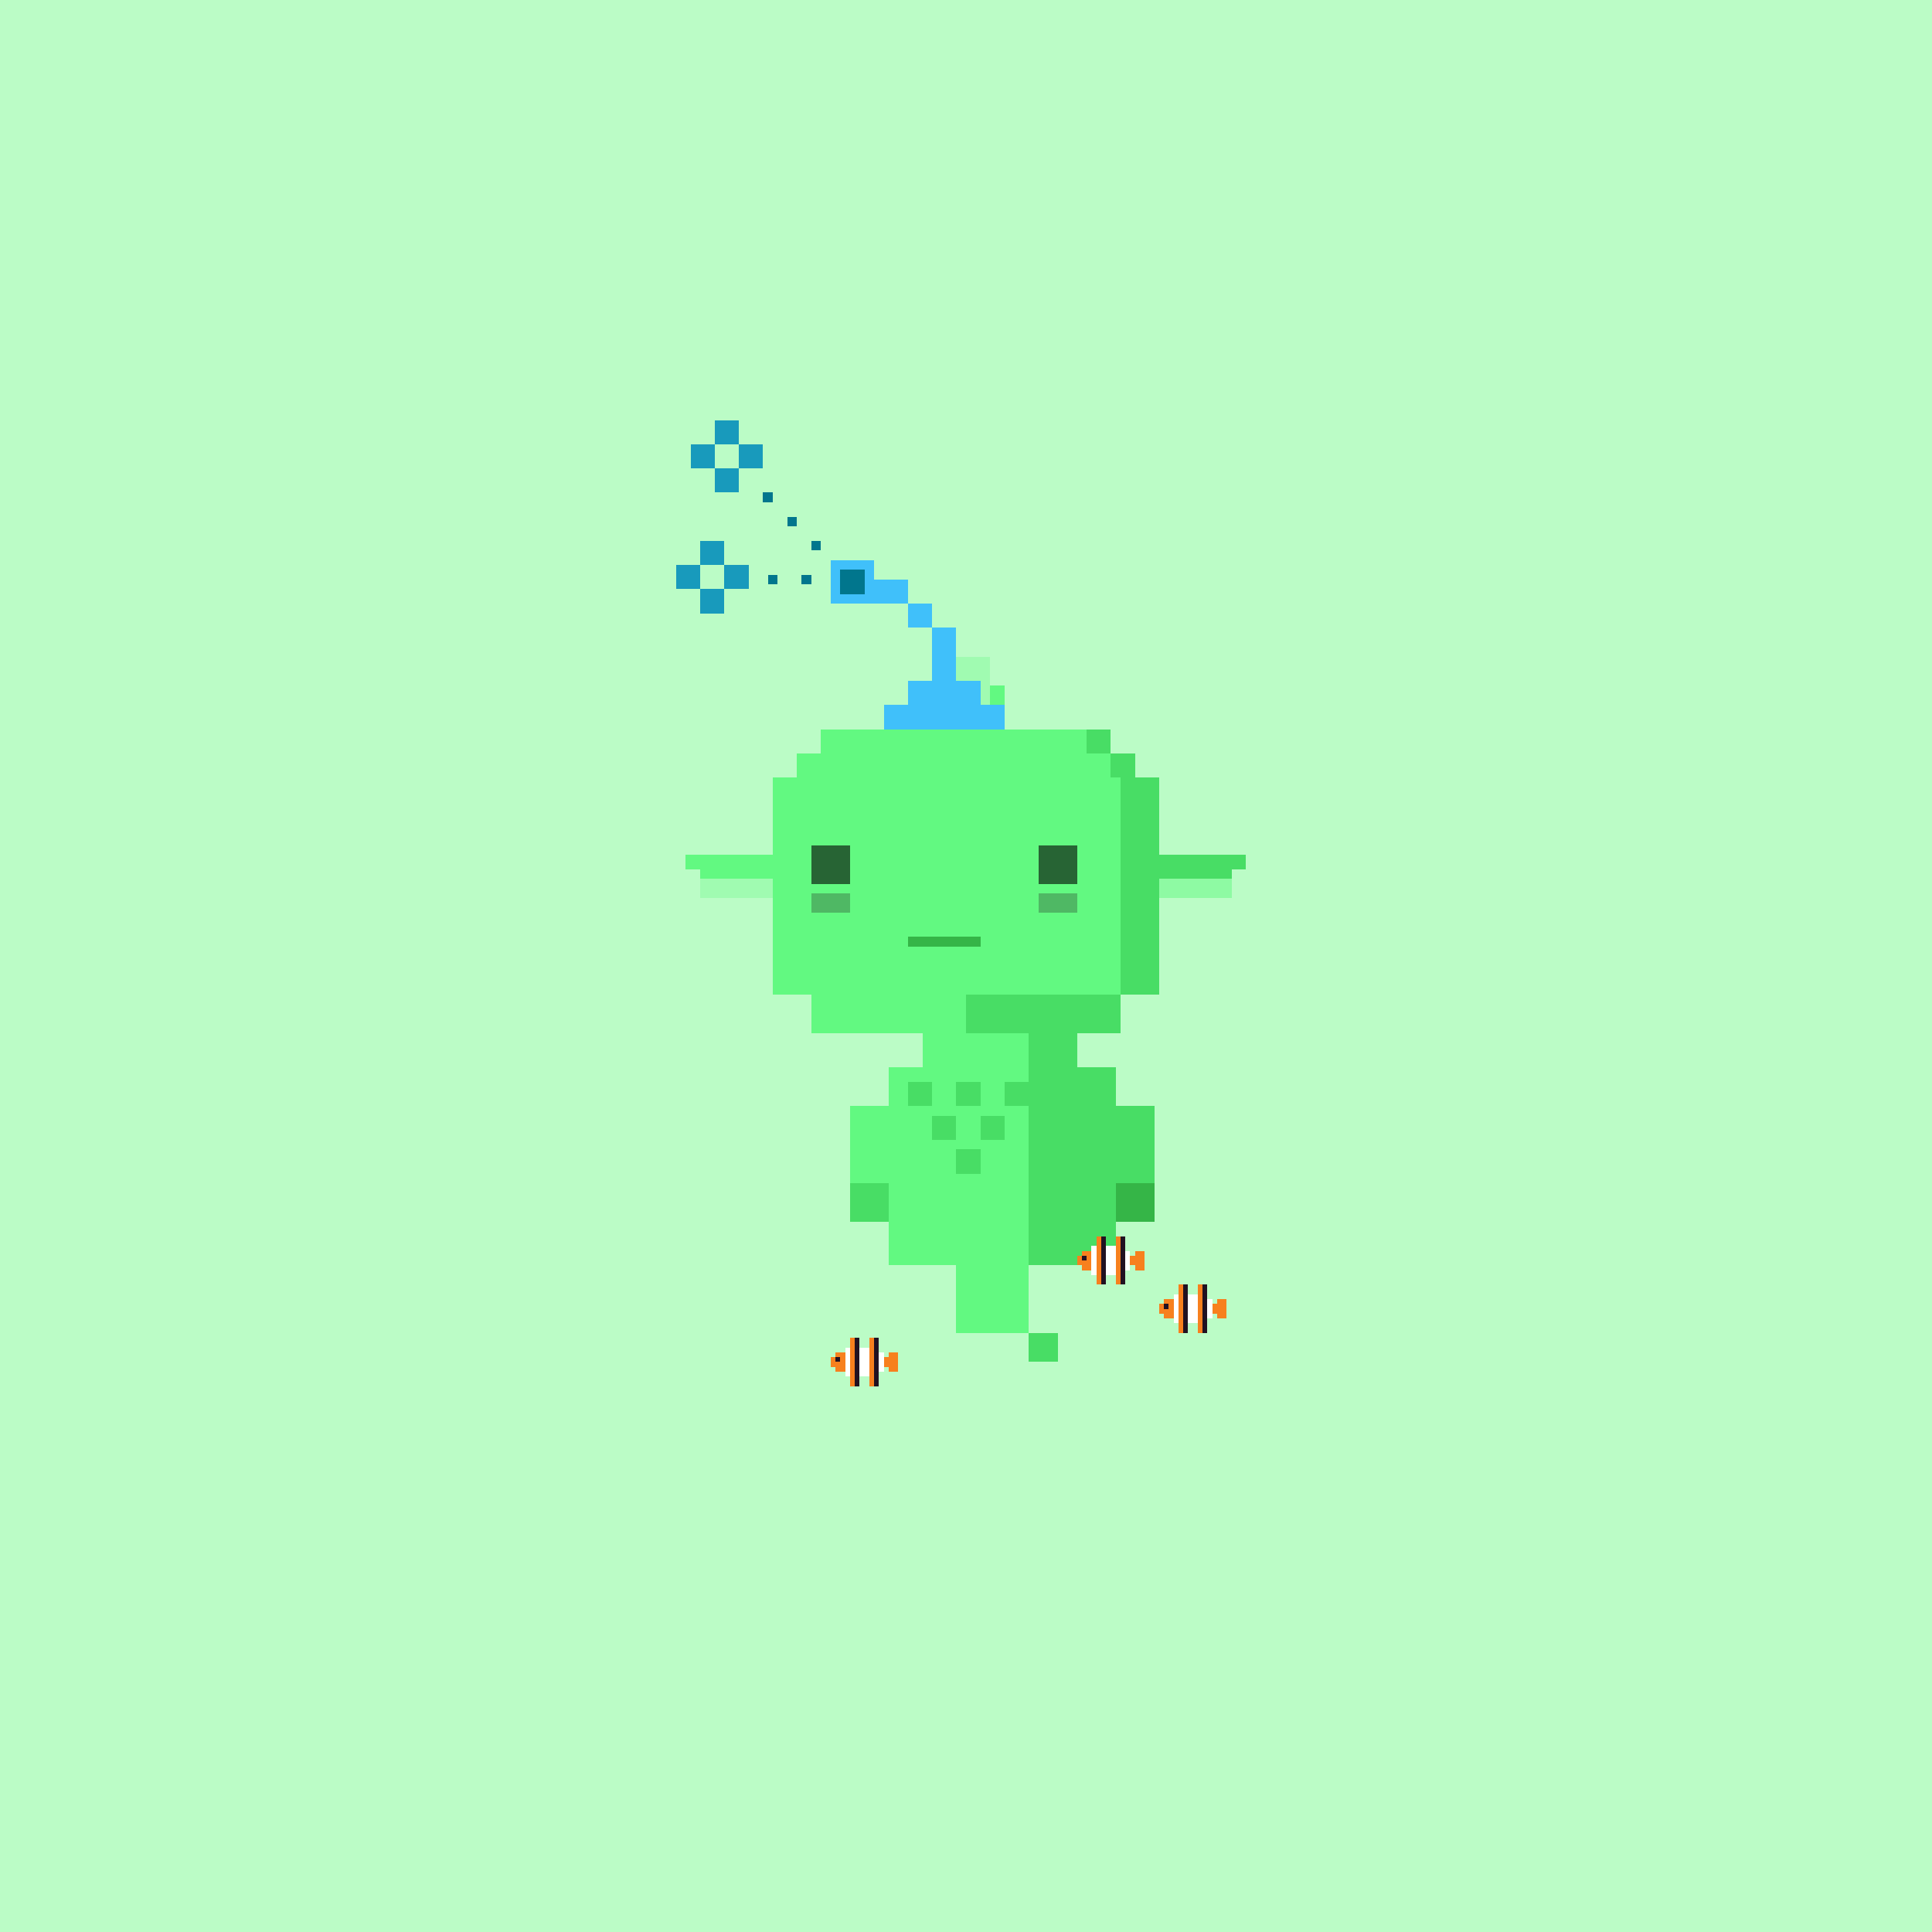 <svg xmlns="http://www.w3.org/2000/svg" viewBox="0 0 400 400">
  <defs>
    <style>.Body__cls-1{fill:#bbfcc6}.Body__cls-2,.Body__cls-6,.Body__cls-7{fill:#62f981}.Body__cls-3{opacity:0.6}.Body__cls-4{fill:#231f20}.Body__cls-4,.Body__cls-7{opacity:0.3}.Body__cls-5{fill:#48dd65}.Body__cls-6{opacity:0.5}.Body__cls-8{fill:#35b547}</style>
  </defs>
  <g id="Body__Wakame_Body" data-name="Wakame Body" shape-rendering="crispEdges">
    <path class="Body__cls-1" d="M-5-3H405V403H-5z"/>
    <path class="Body__cls-2" d="M240 206 240 161 235 161 235 156 230 156 230 151 208 151 208 142 205 142 205 151 198 151 198 136 196 136 196 133 193 133 193 151 170 151 170 156 165 156 165 161 160 161 160 177 155 177 150 177 145 177 142 177 142 180 145 180 145 182 150 182 155 182 160 182 160 206 168 206 168 214 191 214 191 221 184 221 184 229 176 229 176 245 184 245 184 262 191 262 198 262 198 276 213 276 213 262 213 214 200 214 200 206 240 206z"/>
    <path id="Body__Left_Eye" data-name="Left Eye" class="Body__cls-3" d="M168 175H176V183H168z"/>
    <path id="Body__Right_Eye" data-name="Right Eye" class="Body__cls-3" d="M215 175H223V183H215z"/>
    <path id="Body__Left_Cheek" data-name="Left Cheek" class="Body__cls-4" d="M168 185H176V189H168z"/>
    <path id="Body__Right_Cheek" data-name="Right Cheek" class="Body__cls-4" d="M215 185H223V189H215z"/>
    <path class="Body__cls-5" d="M240 177H245V182H240z"/>
    <path class="Body__cls-6" d="M249 182 240 182 240 186 249 186 255 186 255 182 249 182z"/>
    <path class="Body__cls-5" d="M245 177H250V182H245zM250 177H255V182H250zM255 177H258V180H255z"/>
    <path class="Body__cls-7" d="M151 182 145 182 145 186 151 186 160 186 160 182 151 182z"/>
    <path id="Body__Mouth" class="Body__cls-8" d="M188 194H203V196H188z"/>
    <path id="Body__Left_Shoe" data-name="Left Shoe" class="Body__cls-5" d="M176 245H184V253H176z"/>
    <path id="Body__Left_Hand" data-name="Left Hand" class="Body__cls-8" d="M231 245H239V253H231z"/>
    <path class="Body__cls-5" d="M213 276H219V282H213zM232 214 232 206 200 206 200 214 213 214 213 224 208 224 208 229 213 229 213 262 223 262 231 262 231 245 239 245 239 229 231 229 231 221 223 221 223 214 232 214zM240 161 235 161 235 156 230 156 230 161 232 161 232 206 240 206 240 161zM225 151H230V156H225z"/>
    <path class="Body__cls-5" d="M198 224H203V229H198zM198 238H203V243H198zM188 224H193V229H188zM203 231H208V236H203zM193 231H198V236H193z"/>
    <path class="Body__cls-7" d="M198 136 198 142 198 151 205 151 205 142 205 136 198 136z"/>
  </g>
  <defs>
    <style>.Headwear__cls-1{fill:#40c0fa}.Headwear__cls-2{fill:#01768d}.Headwear__cls-3{fill:#189abc}</style>
  </defs>
  <g id="Headwear__Snork" shape-rendering="crispEdges">
    <path class="Headwear__cls-1" d="M203 146 203 141 198 141 198 138 198 133 198 130 193 130 193 133 193 138 193 141 188 141 188 146 183 146 183 151 193 151 198 151 208 151 208 146 203 146zM188 125H193V130H188zM181 120 181 116 172 116 172 120 172 125 179 125 180 125 188 125 188 120 181 120z"/>
    <path class="Headwear__cls-2" d="M174 118H179V123H174z"/>
    <path id="Headwear__Left_Hand" data-name="Left Hand" class="Headwear__cls-3" transform="translate(23 272) rotate(-90)" d="M145 122H150V127H145z"/>
    <path id="Headwear__Left_Hand-2" data-name="Left Hand" class="Headwear__cls-3" transform="translate(23 262) rotate(-90)" d="M140 117H145V122H140z"/>
    <path id="Headwear__Left_Hand-3" data-name="Left Hand" class="Headwear__cls-3" transform="translate(33 262) rotate(-90)" d="M145 112H150V117H145z"/>
    <path id="Headwear__Left_Hand-4" data-name="Left Hand" class="Headwear__cls-3" transform="translate(33 272) rotate(-90)" d="M150 117H155V122H150z"/>
    <path id="Headwear__Left_Hand-5" data-name="Left Hand" class="Headwear__cls-3" transform="translate(51 250) rotate(-90)" d="M148 97H153V102H148z"/>
    <path id="Headwear__Left_Hand-6" data-name="Left Hand" class="Headwear__cls-3" transform="translate(51 240) rotate(-90)" d="M143 92H148V97H143z"/>
    <path id="Headwear__Left_Hand-7" data-name="Left Hand" class="Headwear__cls-3" transform="translate(61 240) rotate(-90)" d="M148 87H153V92H148z"/>
    <path id="Headwear__Left_Hand-8" data-name="Left Hand" class="Headwear__cls-3" transform="translate(61 250) rotate(-90)" d="M153 92H158V97H153z"/>
    <path class="Headwear__cls-2" transform="translate(318 206) rotate(180)" d="M158 102H160V104H158z"/>
    <path class="Headwear__cls-2" transform="translate(328 216) rotate(180)" d="M163 107H165V109H163z"/>
    <path class="Headwear__cls-2" transform="translate(338 226) rotate(180)" d="M168 112H170V114H168z"/>
    <path class="Headwear__cls-2" transform="translate(334 240) rotate(180)" d="M166 119H168V121H166z"/>
    <path class="Headwear__cls-2" transform="translate(320 240) rotate(180)" d="M159 119H161V121H159z"/>
  </g>
  <defs>
    <style>.Accessory__cls-1{fill:#f7801e}.Accessory__cls-2{fill:#f8a1f2}.Accessory__cls-3{fill:#fff}.Accessory__cls-4{fill:#211121}</style>
  </defs>
  <g id="Accessory__Clownfish" shape-rendering="crispEdges">
    <path class="Accessory__cls-1" d="M224 260 223 260 223 262 224 262 224 263 226 263 226 259 224 259 224 260zM235 259 235 260 234 260 234 262 235 262 235 263 237 263 237 261 237 259 235 259z"/>
    <path class="Accessory__cls-2" d="M226 258H227V264H226z"/>
    <path class="Accessory__cls-3" d="M226 258H227V264H226z"/>
    <path class="Accessory__cls-1" d="M227 256H229V266H227zM231 256H233V266H231z"/>
    <path class="Accessory__cls-4" d="M224 260H225V261H224z"/>
    <path class="Accessory__cls-3" d="M229 258H231V264H229z"/>
    <path class="Accessory__cls-4" d="M232 256H233V266H232zM228 256H229V266H228z"/>
    <path class="Accessory__cls-3" d="M233 259H234V263H233z"/>
    <path class="Accessory__cls-1" d="M241 270 240 270 240 272 241 272 241 273 243 273 243 269 241 269 241 270zM252 269 252 270 251 270 251 272 252 272 252 273 254 273 254 271 254 269 252 269z"/>
    <path class="Accessory__cls-2" d="M243 268H244V274H243z"/>
    <path class="Accessory__cls-3" d="M243 268H244V274H243z"/>
    <path class="Accessory__cls-1" d="M244 266H246V276H244zM248 266H250V276H248z"/>
    <path class="Accessory__cls-4" d="M241 270H242V271H241z"/>
    <path class="Accessory__cls-3" d="M246 268H248V274H246z"/>
    <path class="Accessory__cls-4" d="M249 266H250V276H249zM245 266H246V276H245z"/>
    <path class="Accessory__cls-3" d="M250 269H251V273H250z"/>
    <path class="Accessory__cls-1" d="M173 281 172 281 172 283 173 283 173 284 175 284 175 280 173 280 173 281zM184 280 184 281 183 281 183 283 184 283 184 284 186 284 186 282 186 280 184 280z"/>
    <path class="Accessory__cls-2" d="M175 279H176V285H175z"/>
    <path class="Accessory__cls-3" d="M175 279H176V285H175z"/>
    <path class="Accessory__cls-1" d="M176 277H178V287H176zM180 277H182V287H180z"/>
    <path class="Accessory__cls-4" d="M173 281H174V282H173z"/>
    <path class="Accessory__cls-3" d="M178 279H180V285H178z"/>
    <path class="Accessory__cls-4" d="M181 277H182V287H181zM177 277H178V287H177z"/>
    <path class="Accessory__cls-3" d="M182 280H183V284H182z"/>
  </g>
</svg>